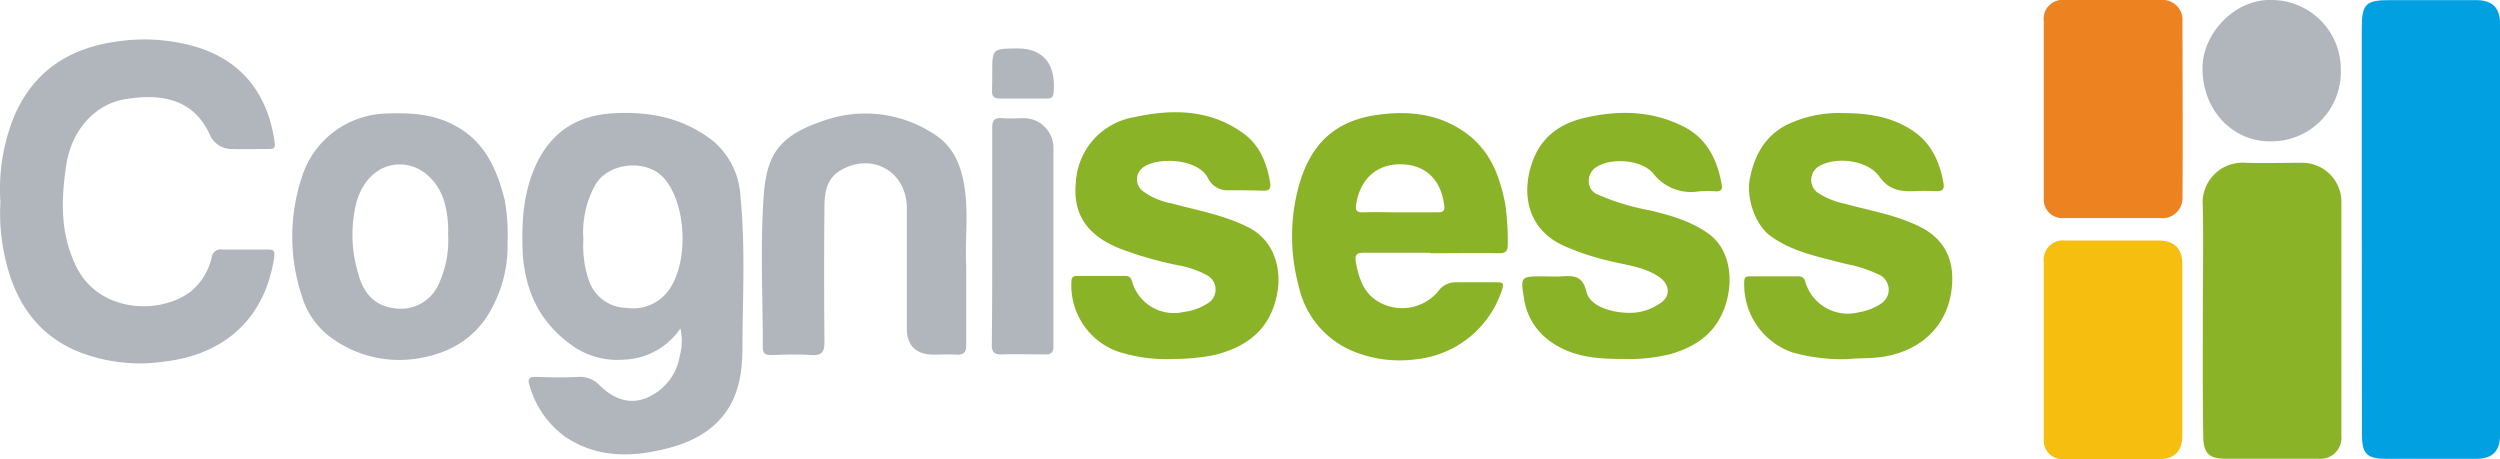 <svg xmlns="http://www.w3.org/2000/svg" width="357.78" height="65.75" viewBox="0 0 357.78 65.75"><title>226b1e17-bd2e-4c4b-ac05-ea9d1d4f504b_cognisess-logo</title><g id="9a9c63e0-f587-454f-bb8e-2531807e2aed" data-name="Layer 2"><g id="89402ae3-a5ef-4e52-85f3-23fab16d2b1e" data-name="Layer 1"><path d="M338,32.86V3.93c0-3.31.59-3.91,3.87-3.91h12.51c2.32,0,3.41,1.1,3.41,3.44V62.22c0,2.35-1.09,3.44-3.41,3.44H341.55c-2.84,0-3.53-.68-3.53-3.59C338,52.34,338,42.62,338,32.86Z" style="fill:#00a0e1"/><path d="M97.38,47a10.21,10.21,0,0,1-8.13,4.47,11.15,11.15,0,0,1-7.48-2.1c-4.85-3.47-6.88-8.35-7-14.16-.1-4.13.25-8.17,2.12-12,2.29-4.6,6-6.75,11-7,5.19-.28,10,.69,14.2,4a11.11,11.11,0,0,1,3.88,8c.72,7.17.31,14.36.28,21.52,0,3-.35,6-2,8.69-2.29,3.6-5.91,5.16-9.82,6-4.73,1.06-9.39.91-13.58-1.94a13.58,13.58,0,0,1-5.09-7.41c-.28-.81,0-1.16.9-1.13,2,.06,4.07.1,6.1,0a3.89,3.89,0,0,1,3.13,1.28c2.41,2.32,5,2.82,7.63,1.22a7.79,7.79,0,0,0,3.75-5.47A8.26,8.26,0,0,0,97.38,47ZM83.49,34.27a15.27,15.27,0,0,0,.72,5.66,5.79,5.79,0,0,0,5.47,4.13A6.25,6.25,0,0,0,95.5,41.8c3.1-3.87,2.85-12.47-.44-16.26-2.56-2.94-8.25-2.28-10,1.16A14,14,0,0,0,83.49,34.27Z" style="fill:#b1b5bc"/><path d="M.06,28.89a27.59,27.59,0,0,1,2-12.32C4.78,10.28,9.72,7,16.35,6a26.48,26.48,0,0,1,11.41.62c7,2,10.64,7,11.57,13.92.1.72-.31.78-.81.78-1.81,0-3.66.06-5.47,0a3.36,3.36,0,0,1-3-2c-2.41-5.32-7.17-5.94-12.11-5.13-4.41.72-7.72,4.47-8.47,9.51s-.85,9.82,1.47,14.51c3.22,6.47,11.79,6.91,16.29,3.56a8.82,8.82,0,0,0,3.07-4.94,1.29,1.29,0,0,1,1.53-1.12c2.13,0,4.28,0,6.41,0,.84,0,1.13.09,1,1.15-1.31,8.54-6.88,13.79-15.54,14.86a23.93,23.93,0,0,1-12.92-1.57C5.47,47.81,2.46,43.52,1,38A28.9,28.9,0,0,1,.06,28.89Z" style="fill:#b1b5bc"/><path d="M315.25,45.53c0-5.32.1-10.64,0-16a5.71,5.71,0,0,1,6.16-6.23c2.6.07,5.22,0,7.82,0a5.62,5.62,0,0,1,5.85,5.91q0,16.56,0,33.15a3,3,0,0,1-3.26,3.29c-4.44,0-8.85,0-13.29,0-2.44,0-3.22-.82-3.22-3.32C315.22,56.75,315.25,51.12,315.25,45.53Z" style="fill:#8ab327"/><path d="M204.7,36.17c-3.12,0-6.25,0-9.38,0-1.16,0-1.5.19-1.25,1.5.41,2.13,1,4,2.85,5.29a6.72,6.72,0,0,0,8.91-1.28,3,3,0,0,1,2.47-1.28c2,0,4,0,5.94,0,.88,0,1,.16.72,1.07a14.49,14.49,0,0,1-12.26,9.94,17.53,17.53,0,0,1-9-1.12,13.08,13.08,0,0,1-7.85-9.39,27.21,27.21,0,0,1,0-14.19c1.62-5.95,5.06-9.39,11.19-10.26,4.82-.69,9.45-.13,13.39,3.09,3.06,2.51,4.28,6,5,9.73a37.36,37.36,0,0,1,.35,5.6c0,1-.19,1.37-1.29,1.37-3.28-.06-6.56,0-9.85,0A0,0,0,0,1,204.7,36.17Zm-4.44-5.78c1.82,0,3.66,0,5.48,0,.87,0,1.06-.28.93-1.09-.47-3.63-2.72-5.76-6.19-5.79s-5.78,2.1-6.38,5.6c-.15,1,0,1.31,1,1.28C196.82,30.33,198.54,30.39,200.26,30.39Z" style="fill:#8ab327"/><path d="M168,51.37a22.58,22.58,0,0,1-8.2-1.12,10.06,10.06,0,0,1-6.47-9.88c0-.57.16-.88.78-.88,2.35,0,4.69,0,7,0,.5,0,.72.25.88.72a6.22,6.22,0,0,0,7.38,4.44,8,8,0,0,0,3.72-1.41,2.31,2.31,0,0,0-.47-3.91,13.71,13.71,0,0,0-3.41-1.25,52,52,0,0,1-8.76-2.44c-4.78-1.84-7-4.94-6.47-9.69a10,10,0,0,1,8.22-9.16c5.51-1.22,11-1.19,15.8,2.34,2.31,1.69,3.34,4.29,3.78,7.07.13.81-.16,1.12-1,1.09-1.66-.06-3.35-.06-5-.06a3.08,3.08,0,0,1-2.91-1.75c-1.41-2.78-7-3-9.07-1.66a2.11,2.11,0,0,0-.19,3.57,9.74,9.74,0,0,0,3.94,1.69c3.72,1,7.54,1.68,11,3.4,3.91,1.91,4.79,6.07,4.29,9.17-.82,5.13-4,7.88-8.92,9.13A30,30,0,0,1,168,51.37Z" style="fill:#8ab327"/><path d="M264.31,51.4a26.72,26.72,0,0,1-7.69-.93,10.27,10.27,0,0,1-7-10.14c0-.62.25-.81.85-.78,2.28,0,4.59,0,6.88,0a.92.92,0,0,1,1,.75,6.35,6.35,0,0,0,7.72,4.38,7.92,7.92,0,0,0,3.25-1.31,2.36,2.36,0,0,0-.28-4,19.26,19.26,0,0,0-4.88-1.6c-3.72-1-7.57-1.66-10.79-4-2.22-1.63-3.5-5.54-2.94-8.23.66-3.31,2.13-6,5.13-7.6a17,17,0,0,1,8.23-1.75c3.56,0,7,.5,10.07,2.6,2.59,1.78,3.75,4.44,4.28,7.44.16.94-.25,1.16-1.12,1.13a32.82,32.82,0,0,0-3.29,0c-1.94.06-3.5-.29-4.78-2.1-1.66-2.35-6.16-2.91-8.63-1.47a2.27,2.27,0,0,0-.19,3.78,11,11,0,0,0,3.81,1.57c3.63,1,7.32,1.59,10.76,3.28,4.29,2.1,5.1,5.79,4.54,9.45-.82,5-4.41,8.25-9.54,9.16C267.78,51.34,265.93,51.22,264.31,51.4Z" style="fill:#8ab327"/><path d="M232.22,51.37c-3.66,0-7.22-.25-10.38-2.53a9.11,9.11,0,0,1-3.75-6.22c-.5-3.07-.41-3.07,2.75-3.07.88,0,1.78.06,2.66,0,1.72-.12,3-.09,3.53,2.19.56,2.44,4.66,3.22,6.94,3a7.63,7.63,0,0,0,3.44-1.22c1.72-1,1.66-2.78,0-3.91-2.25-1.5-4.88-1.68-7.38-2.34a35.16,35.16,0,0,1-6.44-2.19c-4.85-2.31-5.91-7.13-4.35-11.73,1.19-3.56,3.79-5.56,7.35-6.44,4.88-1.16,9.67-1.13,14.26,1.16,3.41,1.69,4.91,4.75,5.54,8.32.12.62,0,1-.78,1a15,15,0,0,0-2.51,0,6.82,6.82,0,0,1-6.53-2.6c-1.6-1.88-5.72-2.25-7.91-1a2.35,2.35,0,0,0-1.29,2.16,2,2,0,0,0,1.32,1.9A32.61,32.61,0,0,0,236,30.08c3,.72,6,1.53,8.57,3.41,3.09,2.25,3.66,6.88,2.15,10.78-1.37,3.57-4.15,5.38-7.66,6.41A25.26,25.26,0,0,1,232.22,51.37Z" style="fill:#8ab327"/><path d="M72.64,34.64a18.66,18.66,0,0,1-1.94,8.85C68.57,48,64.88,50.4,60.1,51.25a16.56,16.56,0,0,1-12.38-2.69,11.32,11.32,0,0,1-4.51-6.16,27,27,0,0,1,0-17.08,13,13,0,0,1,12.13-9.07c3.57-.15,6.95.1,10,1.85,4.1,2.28,5.79,6.19,6.88,10.48A27.86,27.86,0,0,1,72.64,34.64Zm-8.51-1.15a14.84,14.84,0,0,0-.31-3.66c-.66-3.51-3.22-6.1-6.22-6.29S52,25.39,51,29a19.14,19.14,0,0,0,.31,10.29c.75,2.85,2.5,4.51,5.1,4.82a5.92,5.92,0,0,0,6.38-3.47A15,15,0,0,0,64.13,33.49Z" style="fill:#b1b5bc"/><path d="M138.28,38.08c0,4.26,0,7.76,0,11.23,0,1.09-.31,1.5-1.41,1.44s-2.28,0-3.44,0c-2.37-.07-3.65-1.32-3.65-3.73,0-5.72,0-11.44,0-17.2,0-5.25-4.91-8.06-9.44-5.47-1.94,1.1-2.31,3-2.35,4.94-.06,6.57-.06,13.14,0,19.7,0,1.47-.44,1.88-1.85,1.82-1.91-.13-3.85-.06-5.78,0-.88,0-1.19-.25-1.19-1.16,0-7.19-.38-14.41.12-21.55.44-6.12,2.25-8.72,8.73-10.88a17.88,17.88,0,0,1,15.7,2c2.59,1.63,3.69,4.16,4.22,7C138.69,30.3,138.06,34.58,138.28,38.08Z" style="fill:#b1b5bc"/><path d="M292.49,15.66V3a2.69,2.69,0,0,1,2.93-3c4.6,0,9.17,0,13.76,0a2.86,2.86,0,0,1,3.16,3.07c0,8.38.07,16.76,0,25.14a2.87,2.87,0,0,1-3.19,3H295.24a2.64,2.64,0,0,1-2.75-2.81Z" style="fill:#ec8220"/><path d="M292.49,50.12V37.49a2.75,2.75,0,0,1,3-3.07q6.71,0,13.41,0c2.23,0,3.41,1.13,3.41,3.35q0,12.33,0,24.67c0,2.16-1.18,3.26-3.31,3.26H295.3a2.65,2.65,0,0,1-2.81-2.91Z" style="fill:#f6be0f"/><path d="M335,10a9.94,9.94,0,0,1-10,10.23c-5.19.09-9.63-4.1-9.79-10.14C315,5,319.72-.13,325,0A9.92,9.92,0,0,1,335,10Z" style="fill:#b1b5bc"/><path d="M142,33.64c0-5.1,0-10.19,0-15.29,0-1.06.25-1.53,1.38-1.44s2.18,0,3.28,0a4.27,4.27,0,0,1,4.1,4.1c0,9.54,0,19,0,28.58,0,.91-.38,1.16-1.22,1.13-2,0-4.07-.07-6.1,0-1.16.06-1.53-.32-1.5-1.5C142,44.06,142,38.83,142,33.64Z" style="fill:#b1b5bc"/><path d="M142,10.47c0-3.54,0-3.5,3.63-3.54,4,0,5.56,2.66,5.13,6.48-.07.65-.5.69-1,.69-2.26,0-4.48,0-6.73,0-.84,0-1.09-.38-1.06-1.13S142,11.28,142,10.47Z" style="fill:#b1b5bc"/></g></g></svg>